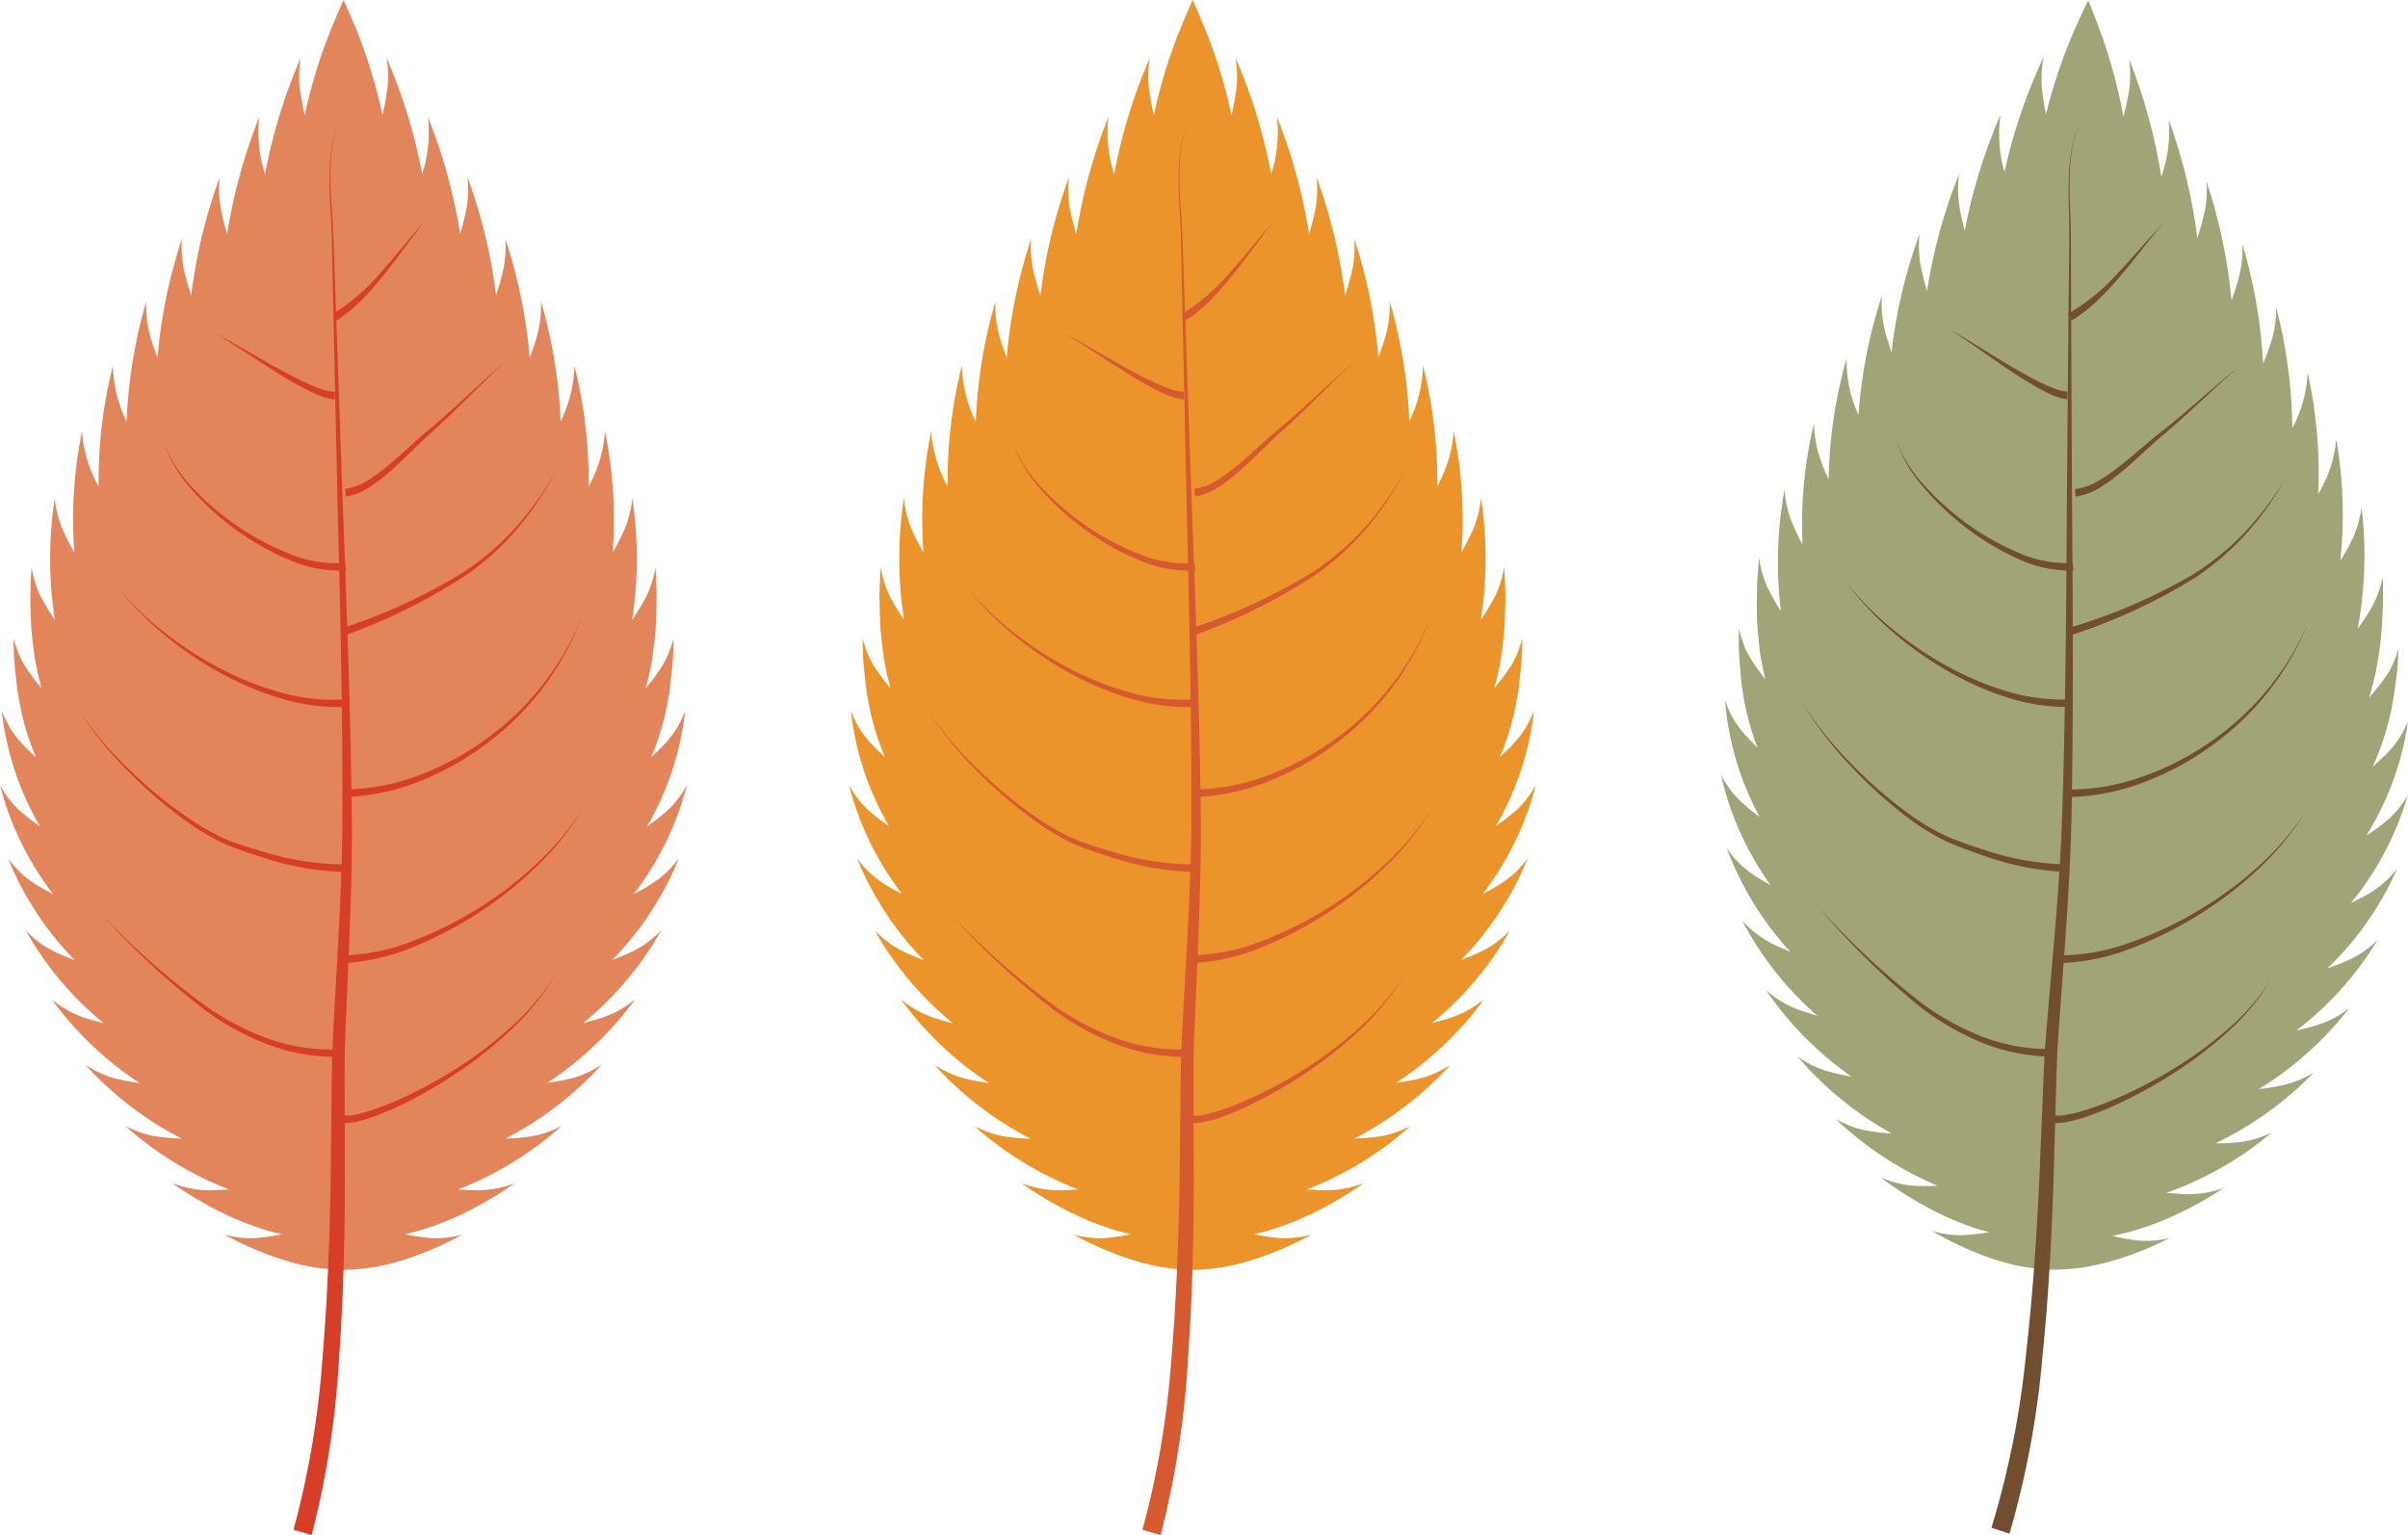 <svg xmlns="http://www.w3.org/2000/svg" xmlns:xlink="http://www.w3.org/1999/xlink" width="135" height="86.081" viewBox="0 0 135 86.081">
  <defs>
    <clipPath id="clip-path">
      <rect id="長方形_16" data-name="長方形 16" width="135" height="86.081" fill="none"/>
    </clipPath>
    <clipPath id="clip-path-2">
      <path id="パス_2266" data-name="パス 2266" d="M62.166,1.151A28.719,28.719,0,0,0,60.331,6.4,15.311,15.311,0,0,1,60.1,4.856a6.505,6.505,0,0,1,.1-1.673,30.621,30.621,0,0,0-2.195,6.454,7.7,7.7,0,0,1-.22-3.215,30.546,30.546,0,0,0-2.007,6.514c-.14-.589-.254-1.042-.321-1.526a6.3,6.3,0,0,1,.007-1.677,29.847,29.847,0,0,0-1.8,6.573,14.893,14.893,0,0,1-.373-1.514,6.42,6.42,0,0,1-.048-1.679,28.978,28.978,0,0,0-1.572,6.633c-.092-.289-.176-.543-.25-.788s-.133-.472-.181-.71a6.5,6.5,0,0,1-.108-1.679,27.754,27.754,0,0,0-1.311,6.69,7.371,7.371,0,0,1-.671-3.15,26.044,26.044,0,0,0-1,6.741,7.245,7.245,0,0,1-.827-3.116,24.429,24.429,0,0,0-.642,6.782,13.193,13.193,0,0,1-.662-1.414,6.388,6.388,0,0,1-.344-1.647,22.427,22.427,0,0,0-.2,6.807A14.262,14.262,0,0,1,44.7,32.9a6.412,6.412,0,0,1-.454-1.618c-.025.291-.048.582-.069.871s-.046.575-.046.868c-.011.58-.014,1.157,0,1.725.037.573.087,1.141.154,1.7l.023.206.037.208.076.412c.053.273.112.541.174.806a12.729,12.729,0,0,1-.889-1.278c-.06-.105-.119-.213-.176-.33s-.1-.231-.149-.36a6.674,6.674,0,0,1-.268-.887c0,.587-.016,1.164.037,1.748.018.291.041.58.066.866l.041.426c.016.144.039.289.06.428a14.8,14.8,0,0,0,.848,3.237c-.208-.211-.394-.4-.568-.587a5.892,5.892,0,0,1-.472-.561,5.228,5.228,0,0,1-.412-.646,6.931,6.931,0,0,1-.371-.857A16.518,16.518,0,0,0,44.279,45.8a10.5,10.5,0,0,1-1.187-1,5.429,5.429,0,0,1-.983-1.382A16.973,16.973,0,0,0,44.9,49.63c-.259-.149-.49-.282-.708-.417s-.408-.268-.6-.417c-.094-.076-.19-.154-.286-.238s-.186-.176-.28-.277a6.1,6.1,0,0,1-.587-.724A17.6,17.6,0,0,0,46,53.362c-.277-.117-.525-.222-.754-.328s-.44-.215-.648-.341a4.756,4.756,0,0,1-.625-.442,5.931,5.931,0,0,1-.674-.644,18.322,18.322,0,0,0,4.223,5.345c-.286-.087-.543-.165-.784-.243s-.463-.165-.685-.266a4.766,4.766,0,0,1-.671-.367,6.192,6.192,0,0,1-.74-.561,18.951,18.951,0,0,0,4.784,4.846,12.05,12.05,0,0,1-1.512-.353,5.734,5.734,0,0,1-1.505-.768,19.106,19.106,0,0,0,5.274,4.31,11.943,11.943,0,0,1-1.544-.19,5.54,5.54,0,0,1-.735-.215,7.9,7.9,0,0,1-.843-.389,19.073,19.073,0,0,0,5.7,3.728c-.3.011-.564.014-.818.014a6.426,6.426,0,0,1-.735-.037,5.676,5.676,0,0,1-1.631-.438,20.531,20.531,0,0,0,2.949,1.851,16.628,16.628,0,0,0,1.547.7,13.807,13.807,0,0,0,1.574.509,10.61,10.61,0,0,1-1.54.17,5.568,5.568,0,0,1-1.677-.245,18.669,18.669,0,0,0,3.16,1.485,14.4,14.4,0,0,0,1.631.467,13.227,13.227,0,0,0,1.817.231,13.4,13.4,0,0,0,1.824-.121,13.984,13.984,0,0,0,1.659-.367,18.532,18.532,0,0,0,3.244-1.288,5.622,5.622,0,0,1-1.689.144,10.61,10.61,0,0,1-1.528-.268,13.727,13.727,0,0,0,1.6-.41,16.781,16.781,0,0,0,1.588-.6,20.863,20.863,0,0,0,3.054-1.668,5.78,5.78,0,0,1-1.657.335,6.045,6.045,0,0,1-.733-.007c-.254-.016-.518-.034-.818-.062A19.021,19.021,0,0,0,72.992,63.5a7.159,7.159,0,0,1-.866.339,5.725,5.725,0,0,1-.745.172,12.115,12.115,0,0,1-1.553.094,19.185,19.185,0,0,0,5.526-3.98A5.785,5.785,0,0,1,73.8,60.8a11.724,11.724,0,0,1-1.533.261,18.9,18.9,0,0,0,5.073-4.546,6.36,6.36,0,0,1-.772.516,4.676,4.676,0,0,1-.694.323,7.119,7.119,0,0,1-.7.225c-.245.066-.506.126-.8.195A18.27,18.27,0,0,0,78.923,52.7a6.157,6.157,0,0,1-.71.6,5.079,5.079,0,0,1-.651.4c-.218.11-.435.206-.669.3s-.49.181-.77.282a17.614,17.614,0,0,0,3.9-5.577,6.151,6.151,0,0,1-.63.687c-.1.092-.2.179-.3.259s-.2.151-.3.218a6.834,6.834,0,0,1-.628.383c-.222.119-.463.238-.731.371A17.013,17.013,0,0,0,80.612,44.6a5.564,5.564,0,0,1-1.065,1.32,10.794,10.794,0,0,1-1.249.921,16.482,16.482,0,0,0,2.332-6.395,6.8,6.8,0,0,1-.422.832,5.15,5.15,0,0,1-.451.623,6.47,6.47,0,0,1-.506.532c-.186.174-.38.353-.6.55A14.814,14.814,0,0,0,79.693,39.8c.027-.142.06-.284.082-.424l.069-.424c.044-.284.082-.57.119-.861.087-.58.112-1.157.144-1.741a7.348,7.348,0,0,1-.321.868c-.055.124-.112.238-.172.351s-.128.215-.2.318a13.36,13.36,0,0,1-.962,1.221c.078-.261.149-.527.22-.8.032-.137.069-.273.1-.408l.05-.2.037-.206c.1-.55.183-1.114.254-1.684.053-.566.082-1.141.108-1.721.018-.293.011-.58.009-.871s-.009-.58-.016-.871a6.365,6.365,0,0,1-.554,1.588,13.689,13.689,0,0,1-.85,1.311,22.468,22.468,0,0,0,.218-6.8,6.453,6.453,0,0,1-.444,1.62,12.759,12.759,0,0,1-.747,1.37,24.517,24.517,0,0,0-.225-6.807A7.248,7.248,0,0,1,75.6,27.688,26.2,26.2,0,0,0,75.01,20.9,7.4,7.4,0,0,1,74.146,24a27.827,27.827,0,0,0-.9-6.757,6.6,6.6,0,0,1-.211,1.668c-.064.231-.137.458-.225.7s-.188.49-.3.772a28.875,28.875,0,0,0-1.164-6.715A6.431,6.431,0,0,1,71.2,15.34a14.091,14.091,0,0,1-.465,1.489,29.823,29.823,0,0,0-1.4-6.672,6.235,6.235,0,0,1-.1,1.675,15.308,15.308,0,0,1-.412,1.505,30.533,30.533,0,0,0-1.606-6.626,7.681,7.681,0,0,1-.415,3.194,30.64,30.64,0,0,0-1.8-6.578,6.485,6.485,0,0,1,0,1.679,15.119,15.119,0,0,1-.328,1.526,28.937,28.937,0,0,0-1.51-5.35Q62.947.592,62.7.008c-.186.378-.364.761-.538,1.143" transform="translate(-42.109 -0.008)" fill="none"/>
    </clipPath>
    <radialGradient id="radial-gradient" cx="0.209" cy="0.565" r="0.823" gradientTransform="matrix(0, 1, 0.562, 0, -2.079, 2.841)" gradientUnits="objectBoundingBox">
      <stop offset="0" stop-color="#f9be43"/>
      <stop offset="0.35" stop-color="#f9be43"/>
      <stop offset="0.987" stop-color="#a1a477"/>
      <stop offset="1" stop-color="#a1a477"/>
    </radialGradient>
  </defs>
  <g id="グループ_35" data-name="グループ 35" transform="translate(0 0)">
    <g id="グループ_30" data-name="グループ 30" transform="translate(0 -0.001)">
      <g id="グループ_29" data-name="グループ 29" clip-path="url(#clip-path)">
        <path id="パス_2240" data-name="パス 2240" d="M19.26,0q-.261.574-.5,1.159a28.834,28.834,0,0,0-1.675,5.3,14.91,14.91,0,0,1-.28-1.535,6.354,6.354,0,0,1,.053-1.677,30.466,30.466,0,0,0-2,6.518,7.632,7.632,0,0,1-.321-3.205,30.461,30.461,0,0,0-1.805,6.573c-.158-.584-.289-1.036-.369-1.514a6.353,6.353,0,0,1-.044-1.679,29.775,29.775,0,0,0-1.6,6.626,14.412,14.412,0,0,1-.419-1.5,6.517,6.517,0,0,1-.1-1.675,28.982,28.982,0,0,0-1.37,6.676c-.1-.284-.192-.538-.273-.781s-.147-.467-.2-.7a6.706,6.706,0,0,1-.16-1.675,27.971,27.971,0,0,0-1.1,6.727,7.452,7.452,0,0,1-.768-3.13,26.329,26.329,0,0,0-.8,6.768A7.243,7.243,0,0,1,4.6,24.183a24.543,24.543,0,0,0-.433,6.8,13.342,13.342,0,0,1-.706-1.4,6.462,6.462,0,0,1-.394-1.634,22.457,22.457,0,0,0,.009,6.809,14.056,14.056,0,0,1-.809-1.336,6.316,6.316,0,0,1-.5-1.6c-.018.291-.032.58-.044.871s-.027.577-.021.868c.009.582.023,1.157.057,1.725.055.573.121,1.136.2,1.691L2,37.186l.041.206.089.41c.062.27.126.538.2.8A13.023,13.023,0,0,1,1.4,37.353c-.064-.1-.126-.211-.186-.325s-.11-.229-.163-.355a7.4,7.4,0,0,1-.293-.878c.014.587.021,1.164.089,1.746.03.289.06.577.094.864l.055.426c.021.142.048.284.073.424a14.713,14.713,0,0,0,.946,3.21c-.218-.2-.408-.387-.587-.568a6.018,6.018,0,0,1-.49-.545A5.667,5.667,0,0,1,.5,40.716a6.887,6.887,0,0,1-.4-.845,16.478,16.478,0,0,0,2.135,6.461,10.826,10.826,0,0,1-1.221-.958A5.551,5.551,0,0,1,0,44.022a16.967,16.967,0,0,0,2.981,6.12c-.263-.142-.5-.268-.719-.394s-.417-.257-.614-.4c-.1-.073-.2-.149-.293-.229s-.192-.172-.289-.27a6.024,6.024,0,0,1-.609-.706,17.58,17.58,0,0,0,3.735,5.7c-.28-.11-.529-.206-.763-.307s-.444-.2-.658-.321a4.578,4.578,0,0,1-.639-.422,6.228,6.228,0,0,1-.692-.623,18.308,18.308,0,0,0,4.383,5.215c-.289-.078-.548-.149-.79-.22s-.467-.151-.692-.245a4.908,4.908,0,0,1-.683-.346,6.074,6.074,0,0,1-.758-.538,18.88,18.88,0,0,0,4.933,4.7,11.916,11.916,0,0,1-1.524-.3A5.753,5.753,0,0,1,4.779,59.7a19.154,19.154,0,0,0,5.4,4.147,11.811,11.811,0,0,1-1.549-.142,5.733,5.733,0,0,1-.74-.195,7.594,7.594,0,0,1-.855-.364A19.033,19.033,0,0,0,12.844,66.7c-.3.021-.564.032-.818.039a7.1,7.1,0,0,1-.735-.014,5.833,5.833,0,0,1-1.645-.387,20.817,20.817,0,0,0,3,1.76,16.226,16.226,0,0,0,1.569.653,13.57,13.57,0,0,0,1.59.458,10.544,10.544,0,0,1-1.537.22,5.582,5.582,0,0,1-1.682-.195,18.82,18.82,0,0,0,3.2,1.386,13.955,13.955,0,0,0,1.645.417,13.13,13.13,0,0,0,1.821.176,13.13,13.13,0,0,0,1.821-.176,13.955,13.955,0,0,0,1.645-.417,18.82,18.82,0,0,0,3.2-1.386,5.582,5.582,0,0,1-1.682.195,10.473,10.473,0,0,1-1.535-.22,13.83,13.83,0,0,0,1.59-.458A16.43,16.43,0,0,0,25.87,68.1a20.817,20.817,0,0,0,3-1.76,5.833,5.833,0,0,1-1.645.387,7.1,7.1,0,0,1-.735.014c-.254-.007-.518-.018-.818-.039a19.005,19.005,0,0,0,5.806-3.554,7.594,7.594,0,0,1-.855.364,5.733,5.733,0,0,1-.74.195,11.811,11.811,0,0,1-1.549.142,19.154,19.154,0,0,0,5.4-4.147,5.721,5.721,0,0,1-1.528.722,11.916,11.916,0,0,1-1.524.3,18.88,18.88,0,0,0,4.933-4.7,6.074,6.074,0,0,1-.758.538,4.908,4.908,0,0,1-.683.346c-.225.094-.449.17-.69.245s-.5.142-.793.22a18.308,18.308,0,0,0,4.383-5.215,6.228,6.228,0,0,1-.692.623,4.578,4.578,0,0,1-.639.422c-.213.119-.428.22-.658.321s-.483.2-.763.307a17.58,17.58,0,0,0,3.735-5.7,6.024,6.024,0,0,1-.609.706c-.1.1-.192.188-.289.27s-.195.156-.293.229c-.2.142-.4.27-.614.4s-.456.252-.719.394a16.967,16.967,0,0,0,2.981-6.12A5.551,5.551,0,0,1,37.5,45.374a11,11,0,0,1-1.219.958,16.513,16.513,0,0,0,2.133-6.461,6.886,6.886,0,0,1-.4.845,5.667,5.667,0,0,1-.431.635,6.018,6.018,0,0,1-.49.545c-.179.181-.369.364-.587.568a14.713,14.713,0,0,0,.946-3.21c.025-.14.053-.282.073-.424l.055-.426c.034-.286.064-.575.094-.864.069-.582.076-1.159.089-1.746a7.4,7.4,0,0,1-.293.878c-.053.126-.105.243-.163.355s-.121.222-.186.325A13.369,13.369,0,0,1,36.2,38.6c.069-.263.135-.532.195-.8l.089-.41.041-.206.032-.206q.124-.832.2-1.691c.034-.568.05-1.143.057-1.725.007-.291-.009-.58-.021-.868s-.025-.58-.044-.871a6.316,6.316,0,0,1-.5,1.6,14.056,14.056,0,0,1-.809,1.336,22.457,22.457,0,0,0,.009-6.809,6.462,6.462,0,0,1-.394,1.634,13.342,13.342,0,0,1-.706,1.4,24.543,24.543,0,0,0-.433-6.8A7.243,7.243,0,0,1,33,27.272a26.329,26.329,0,0,0-.8-6.768,7.418,7.418,0,0,1-.768,3.13,27.971,27.971,0,0,0-1.1-6.727,6.706,6.706,0,0,1-.16,1.675c-.057.236-.124.463-.2.7s-.172.5-.273.781a28.982,28.982,0,0,0-1.37-6.676,6.415,6.415,0,0,1-.1,1.675,14.412,14.412,0,0,1-.419,1.5,29.775,29.775,0,0,0-1.6-6.626,6.353,6.353,0,0,1-.044,1.679,15.247,15.247,0,0,1-.369,1.514,30.461,30.461,0,0,0-1.805-6.573,7.632,7.632,0,0,1-.321,3.205,30.466,30.466,0,0,0-2-6.518,6.354,6.354,0,0,1,.053,1.677,14.91,14.91,0,0,1-.28,1.535,28.834,28.834,0,0,0-1.675-5.3Q19.52.575,19.26,0" transform="translate(0 0.001)" fill="#e3855b"/>
        <path id="パス_2241" data-name="パス 2241" d="M8.146,10.637A11.57,11.57,0,0,0,10.9,8.231c.827-.923,1.592-1.911,2.426-2.834-.781.969-1.485,2-2.264,2.969A18.089,18.089,0,0,1,9.828,9.785,8.565,8.565,0,0,1,8.364,11Z" transform="translate(10.518 6.97)" fill="#d63e28"/>
        <path id="パス_2242" data-name="パス 2242" d="M11.983,11.834a3.121,3.121,0,0,1-.983-.27c-.3-.126-.587-.27-.871-.422-.564-.3-1.107-.635-1.645-.974s-1.068-.687-1.6-1.036l-.8-.518-.406-.25a1.106,1.106,0,0,0-.428-.183,1.133,1.133,0,0,1,.442.16l.419.227.825.472c.55.318,1.1.637,1.65.944s1.111.6,1.682.871c.284.133.57.257.861.362a2.815,2.815,0,0,0,.855.19Z" transform="translate(6.786 10.565)" fill="#d63e28"/>
        <path id="パス_2243" data-name="パス 2243" d="M8.448,15.981A3.208,3.208,0,0,0,9.713,15.5a9.91,9.91,0,0,0,1.157-.841c.742-.614,1.437-1.3,2.183-1.927,1.5-1.23,2.871-2.614,4.351-3.874-1.432,1.313-2.752,2.743-4.211,4.035-.715.648-1.384,1.356-2.117,2.007a10.171,10.171,0,0,1-1.166.916,3.548,3.548,0,0,1-1.418.591Z" transform="translate(10.908 11.434)" fill="#d63e28"/>
        <path id="パス_2244" data-name="パス 2244" d="M4,10.827a7.844,7.844,0,0,0,1.771,2.69,14.991,14.991,0,0,0,2.474,2.076,14.5,14.5,0,0,0,2.85,1.492,6.669,6.669,0,0,0,3.086.5l.055.422a7.02,7.02,0,0,1-3.258-.623,14.577,14.577,0,0,1-2.855-1.613,15.164,15.164,0,0,1-2.433-2.179A7.926,7.926,0,0,1,4,10.827" transform="translate(5.167 13.981)" fill="#d63e28"/>
        <path id="パス_2245" data-name="パス 2245" d="M8.356,20.394a31.707,31.707,0,0,0,6.949-3.228,15.237,15.237,0,0,0,2.887-2.513A17.252,17.252,0,0,0,20.4,11.5a17.255,17.255,0,0,1-2.124,3.221,15.348,15.348,0,0,1-2.843,2.619,32.129,32.129,0,0,1-6.922,3.453Z" transform="translate(10.789 14.85)" fill="#d63e28"/>
        <path id="パス_2246" data-name="パス 2246" d="M2.888,14.378a16.989,16.989,0,0,0,2.653,2.559,19.593,19.593,0,0,0,3.093,1.991,16.838,16.838,0,0,0,3.4,1.343,10.7,10.7,0,0,0,3.595.383l.03.424a11.08,11.08,0,0,1-3.712-.5,17.143,17.143,0,0,1-3.418-1.462,19.822,19.822,0,0,1-3.061-2.1,17.181,17.181,0,0,1-2.584-2.642" transform="translate(3.729 18.566)" fill="#d63e28"/>
        <path id="パス_2247" data-name="パス 2247" d="M8.458,24.775a11.975,11.975,0,0,0,4.191-.825,15.829,15.829,0,0,0,3.783-2.071A15.621,15.621,0,0,0,21.7,15.1a15.727,15.727,0,0,1-5.139,6.951,16.119,16.119,0,0,1-3.794,2.2,12.418,12.418,0,0,1-4.307.953Z" transform="translate(10.921 19.494)" fill="#d63e28"/>
        <path id="パス_2248" data-name="パス 2248" d="M1.914,17.348a18.767,18.767,0,0,0,2.919,3.464,24.647,24.647,0,0,0,3.522,2.843,12.382,12.382,0,0,0,1.977,1.065c.69.268,1.427.486,2.147.7a15.437,15.437,0,0,0,4.431.651l0,.426a15.785,15.785,0,0,1-4.518-.772c-.731-.231-1.446-.458-2.161-.756a12.747,12.747,0,0,1-1.993-1.134A24.973,24.973,0,0,1,4.757,20.89a19.041,19.041,0,0,1-2.843-3.542" transform="translate(2.471 22.4)" fill="#d63e28"/>
        <path id="パス_2249" data-name="パス 2249" d="M8.458,28.117a11.636,11.636,0,0,0,3.927-.871A20.834,20.834,0,0,0,16.026,25.4a21.042,21.042,0,0,0,3.233-2.513,15.72,15.72,0,0,0,2.6-3.169,15.8,15.8,0,0,1-2.525,3.247A21.682,21.682,0,0,1,12.5,27.544a12.055,12.055,0,0,1-4.046,1Z" transform="translate(10.921 25.456)" fill="#d63e28"/>
        <path id="パス_2250" data-name="パス 2250" d="M2.471,22.361a42.431,42.431,0,0,0,5.994,5.267,14.82,14.82,0,0,0,3.526,1.792,10.315,10.315,0,0,0,3.87.545l.018.424a10.657,10.657,0,0,1-3.993-.669A14.917,14.917,0,0,1,8.343,27.8a42.765,42.765,0,0,1-5.872-5.442" transform="translate(3.19 28.873)" fill="#d63e28"/>
        <path id="パス_2251" data-name="パス 2251" d="M8.457,31.764a1.74,1.74,0,0,0,.8-.027,7.663,7.663,0,0,0,.884-.241,16.464,16.464,0,0,0,1.73-.687A25.462,25.462,0,0,0,15.141,29,22.02,22.02,0,0,0,18.1,26.7a13.436,13.436,0,0,0,2.394-2.878,13.515,13.515,0,0,1-2.321,2.956,22.1,22.1,0,0,1-2.912,2.394A25.772,25.772,0,0,1,12.006,31.1a16.62,16.62,0,0,1-1.746.752,8.081,8.081,0,0,1-.921.277,3.809,3.809,0,0,1-.493.082,1.258,1.258,0,0,1-.566-.057Z" transform="translate(10.692 30.761)" fill="#d63e28"/>
        <path id="パス_2252" data-name="パス 2252" d="M9.788,2.96a6.8,6.8,0,0,0-.525,2.408,20.794,20.794,0,0,0,.064,2.477c.064.823.1,1.652.124,2.479L9.536,12.8l.346,9.918c.245,6.615.516,13.225.575,19.851.007,3.318-.16,6.628-.3,9.932-.034.825-.076,1.654-.094,2.474s-.014,1.645-.014,2.47l.014,4.967c-.007,3.313-.089,6.631-.325,9.948a50.937,50.937,0,0,1-1.537,9.9l-1.02-.3A49.871,49.871,0,0,0,8.81,72.288c.277-3.281.4-6.58.456-9.882l.053-4.96c.009-.827.014-1.654.048-2.49s.08-1.657.126-2.484c.186-3.3.394-6.6.431-9.9.032-6.608-.149-13.225-.309-19.839L9.4,12.807l-.05-2.481c-.011-.827-.039-1.652-.092-2.477a20.42,20.42,0,0,1-.032-2.484A6.845,6.845,0,0,1,9.788,2.96" transform="translate(9.272 3.823)" fill="#d63e28"/>
        <path id="パス_2253" data-name="パス 2253" d="M40.037,0q-.261.574-.5,1.159a28.834,28.834,0,0,0-1.675,5.3,14.908,14.908,0,0,1-.28-1.535,6.354,6.354,0,0,1,.053-1.677,30.466,30.466,0,0,0-2,6.518,7.632,7.632,0,0,1-.321-3.205,30.461,30.461,0,0,0-1.805,6.573c-.158-.584-.289-1.036-.369-1.514A6.353,6.353,0,0,1,33.1,9.941a29.775,29.775,0,0,0-1.6,6.626,14.413,14.413,0,0,1-.419-1.5,6.517,6.517,0,0,1-.1-1.675,28.982,28.982,0,0,0-1.37,6.676c-.1-.284-.192-.538-.273-.781s-.147-.467-.2-.7a6.706,6.706,0,0,1-.16-1.675,27.971,27.971,0,0,0-1.1,6.727A7.418,7.418,0,0,1,27.1,20.5a26.329,26.329,0,0,0-.8,6.768,7.243,7.243,0,0,1-.921-3.088,24.543,24.543,0,0,0-.433,6.8,13.571,13.571,0,0,1-.706-1.4,6.462,6.462,0,0,1-.394-1.634,22.457,22.457,0,0,0,.009,6.809,14.057,14.057,0,0,1-.809-1.336,6.317,6.317,0,0,1-.5-1.6c-.018.291-.032.58-.044.871s-.027.577-.021.868c.007.582.023,1.157.057,1.725q.079.859.2,1.691l.032.206.041.206.089.41c.06.27.126.538.195.8a13.37,13.37,0,0,1-.926-1.251c-.064-.1-.126-.211-.186-.325s-.11-.229-.163-.355a7.4,7.4,0,0,1-.293-.878c.014.587.021,1.164.089,1.746.03.289.06.577.094.864l.055.426c.021.142.048.284.073.424a14.713,14.713,0,0,0,.946,3.21c-.218-.2-.408-.387-.587-.568a6.019,6.019,0,0,1-.49-.545,5.668,5.668,0,0,1-.431-.635,6.887,6.887,0,0,1-.4-.845,16.513,16.513,0,0,0,2.133,6.461,11,11,0,0,1-1.219-.958,5.551,5.551,0,0,1-1.022-1.352,16.967,16.967,0,0,0,2.981,6.12c-.263-.142-.5-.268-.719-.394s-.417-.257-.614-.4c-.1-.073-.2-.149-.293-.229s-.192-.172-.289-.27a6.023,6.023,0,0,1-.609-.706,17.58,17.58,0,0,0,3.735,5.7c-.28-.11-.529-.206-.763-.307s-.444-.2-.658-.321a4.578,4.578,0,0,1-.639-.422,6.227,6.227,0,0,1-.692-.623A18.307,18.307,0,0,0,26.6,57.382c-.289-.078-.548-.149-.79-.22s-.467-.151-.692-.245a4.908,4.908,0,0,1-.683-.346,6.075,6.075,0,0,1-.758-.538,18.88,18.88,0,0,0,4.933,4.7,11.916,11.916,0,0,1-1.524-.3,5.753,5.753,0,0,1-1.528-.722,19.154,19.154,0,0,0,5.4,4.147,12.22,12.22,0,0,1-1.549-.142,5.733,5.733,0,0,1-.74-.195,7.594,7.594,0,0,1-.855-.364A19.033,19.033,0,0,0,33.621,66.7c-.3.021-.564.032-.818.039a7.1,7.1,0,0,1-.735-.014,5.833,5.833,0,0,1-1.645-.387,20.817,20.817,0,0,0,3,1.76,16.431,16.431,0,0,0,1.567.653,13.734,13.734,0,0,0,1.592.458,10.544,10.544,0,0,1-1.537.22,5.582,5.582,0,0,1-1.682-.195,18.82,18.82,0,0,0,3.2,1.386,13.956,13.956,0,0,0,1.645.417,13.13,13.13,0,0,0,1.821.176,13.13,13.13,0,0,0,1.821-.176,13.955,13.955,0,0,0,1.645-.417,18.82,18.82,0,0,0,3.2-1.386,5.582,5.582,0,0,1-1.682.195,10.544,10.544,0,0,1-1.537-.22,13.57,13.57,0,0,0,1.59-.458,16.225,16.225,0,0,0,1.569-.653,20.817,20.817,0,0,0,3-1.76,5.833,5.833,0,0,1-1.645.387,7.1,7.1,0,0,1-.735.014c-.254-.007-.518-.018-.818-.039a19.033,19.033,0,0,0,5.806-3.554,7.6,7.6,0,0,1-.855.364,5.733,5.733,0,0,1-.74.195,12.22,12.22,0,0,1-1.549.142,19.154,19.154,0,0,0,5.4-4.147,5.753,5.753,0,0,1-1.528.722,11.916,11.916,0,0,1-1.524.3,18.88,18.88,0,0,0,4.933-4.7,6.074,6.074,0,0,1-.758.538,4.909,4.909,0,0,1-.683.346c-.225.094-.449.17-.692.245s-.5.142-.79.22a18.307,18.307,0,0,0,4.383-5.215,6.227,6.227,0,0,1-.692.623,4.579,4.579,0,0,1-.639.422c-.213.119-.428.22-.658.321s-.483.2-.763.307a17.58,17.58,0,0,0,3.735-5.7,6.023,6.023,0,0,1-.609.706c-.1.1-.192.188-.289.27s-.195.156-.293.229c-.2.142-.4.27-.614.4s-.456.252-.719.394a16.967,16.967,0,0,0,2.981-6.12,5.551,5.551,0,0,1-1.022,1.352,10.827,10.827,0,0,1-1.221.958,16.478,16.478,0,0,0,2.135-6.461,6.885,6.885,0,0,1-.4.845,5.668,5.668,0,0,1-.431.635,6.017,6.017,0,0,1-.49.545c-.179.181-.369.364-.587.568a14.713,14.713,0,0,0,.946-3.21c.025-.14.053-.282.073-.424l.055-.426c.034-.286.064-.575.094-.864.069-.582.076-1.159.089-1.746a7.394,7.394,0,0,1-.293.878c-.053.126-.108.243-.163.355s-.121.222-.186.325a13.022,13.022,0,0,1-.928,1.251c.071-.263.137-.532.2-.8l.089-.41.041-.206.032-.206q.124-.832.2-1.691c.034-.568.05-1.143.057-1.725.007-.291-.009-.58-.021-.868s-.025-.58-.044-.871a6.317,6.317,0,0,1-.5,1.6,14.056,14.056,0,0,1-.809,1.336,22.457,22.457,0,0,0,.009-6.809,6.462,6.462,0,0,1-.394,1.634,13.57,13.57,0,0,1-.706,1.4,24.543,24.543,0,0,0-.433-6.8,7.243,7.243,0,0,1-.921,3.088,26.329,26.329,0,0,0-.8-6.768,7.418,7.418,0,0,1-.768,3.13,27.97,27.97,0,0,0-1.1-6.727,6.706,6.706,0,0,1-.16,1.675c-.057.236-.124.463-.2.7s-.172.5-.273.781A28.982,28.982,0,0,0,49.1,13.39a6.517,6.517,0,0,1-.1,1.675,14.412,14.412,0,0,1-.419,1.5,29.775,29.775,0,0,0-1.6-6.626,6.354,6.354,0,0,1-.044,1.679c-.08.479-.211.93-.369,1.514a30.461,30.461,0,0,0-1.805-6.573,7.632,7.632,0,0,1-.321,3.205,30.467,30.467,0,0,0-2-6.518,6.354,6.354,0,0,1,.053,1.677,14.91,14.91,0,0,1-.28,1.535,28.833,28.833,0,0,0-1.675-5.3Q40.3.575,40.037,0" transform="translate(26.827 0.001)" fill="#eb942c"/>
        <path id="パス_2254" data-name="パス 2254" d="M28.922,10.637a11.57,11.57,0,0,0,2.756-2.406C32.505,7.308,33.271,6.32,34.1,5.4c-.781.969-1.485,2-2.264,2.969A18.088,18.088,0,0,1,30.6,9.785,8.564,8.564,0,0,1,29.14,11Z" transform="translate(37.343 6.97)" fill="#d65a2f"/>
        <path id="パス_2255" data-name="パス 2255" d="M32.759,11.834a3.121,3.121,0,0,1-.983-.27c-.3-.126-.587-.27-.868-.422-.566-.3-1.109-.635-1.647-.974s-1.068-.687-1.6-1.036l-.8-.518-.406-.25a1.091,1.091,0,0,0-.428-.183,1.133,1.133,0,0,1,.442.16l.419.227.825.472c.55.318,1.1.637,1.65.944s1.111.6,1.682.871c.284.133.571.257.861.362a2.815,2.815,0,0,0,.855.19Z" transform="translate(33.612 10.565)" fill="#d65a2f"/>
        <path id="パス_2256" data-name="パス 2256" d="M29.225,15.981A3.208,3.208,0,0,0,30.49,15.5a9.91,9.91,0,0,0,1.157-.841c.742-.614,1.437-1.3,2.183-1.927,1.5-1.23,2.871-2.614,4.351-3.874-1.432,1.313-2.752,2.743-4.211,4.035-.715.648-1.384,1.356-2.117,2.007a10.171,10.171,0,0,1-1.166.916,3.548,3.548,0,0,1-1.418.591Z" transform="translate(37.734 11.434)" fill="#d65a2f"/>
        <path id="パス_2257" data-name="パス 2257" d="M24.779,10.827a7.844,7.844,0,0,0,1.771,2.69,14.992,14.992,0,0,0,2.474,2.076,14.5,14.5,0,0,0,2.85,1.492,6.669,6.669,0,0,0,3.086.5l.055.422a7.02,7.02,0,0,1-3.258-.623A14.577,14.577,0,0,1,28.9,15.767a15.164,15.164,0,0,1-2.433-2.179,7.926,7.926,0,0,1-1.691-2.761" transform="translate(31.994 13.981)" fill="#d65a2f"/>
        <path id="パス_2258" data-name="パス 2258" d="M29.132,20.394a31.724,31.724,0,0,0,6.951-3.228,15.236,15.236,0,0,0,2.887-2.513,17.24,17.24,0,0,0,2.2-3.153,17.243,17.243,0,0,1-2.122,3.221A15.361,15.361,0,0,1,36.2,17.34a32.077,32.077,0,0,1-6.922,3.453Z" transform="translate(37.614 14.85)" fill="#d65a2f"/>
        <path id="パス_2259" data-name="パス 2259" d="M23.665,14.378a16.988,16.988,0,0,0,2.653,2.559,19.7,19.7,0,0,0,3.093,1.991,16.838,16.838,0,0,0,3.4,1.343,10.7,10.7,0,0,0,3.595.383l.03.424a11.08,11.08,0,0,1-3.712-.5,17.143,17.143,0,0,1-3.418-1.462,19.822,19.822,0,0,1-3.061-2.1,17.181,17.181,0,0,1-2.584-2.642" transform="translate(30.555 18.566)" fill="#d65a2f"/>
        <path id="パス_2260" data-name="パス 2260" d="M29.235,24.775a11.975,11.975,0,0,0,4.191-.825,15.829,15.829,0,0,0,3.783-2.071A15.621,15.621,0,0,0,42.476,15.1a15.728,15.728,0,0,1-5.139,6.951,16.119,16.119,0,0,1-3.794,2.2,12.418,12.418,0,0,1-4.307.953Z" transform="translate(37.747 19.494)" fill="#d65a2f"/>
        <path id="パス_2261" data-name="パス 2261" d="M22.69,17.348a18.767,18.767,0,0,0,2.919,3.464,24.647,24.647,0,0,0,3.522,2.843,12.382,12.382,0,0,0,1.977,1.065c.69.268,1.427.486,2.147.7a15.437,15.437,0,0,0,4.431.651l0,.426a15.785,15.785,0,0,1-4.518-.772c-.731-.231-1.443-.458-2.161-.756a12.747,12.747,0,0,1-1.993-1.134,24.973,24.973,0,0,1-3.478-2.942,19.041,19.041,0,0,1-2.843-3.542" transform="translate(29.297 22.4)" fill="#d65a2f"/>
        <path id="パス_2262" data-name="パス 2262" d="M29.235,28.117a11.624,11.624,0,0,0,3.927-.871A20.834,20.834,0,0,0,36.8,25.4a21.043,21.043,0,0,0,3.233-2.513,15.644,15.644,0,0,0,2.6-3.169,15.8,15.8,0,0,1-2.525,3.247,21.682,21.682,0,0,1-6.828,4.582,12.055,12.055,0,0,1-4.046,1Z" transform="translate(37.747 25.456)" fill="#d65a2f"/>
        <path id="パス_2263" data-name="パス 2263" d="M23.247,22.361a42.43,42.43,0,0,0,5.994,5.267,14.82,14.82,0,0,0,3.526,1.792,10.309,10.309,0,0,0,3.87.545l.018.424a10.7,10.7,0,0,1-3.993-.667,15.007,15.007,0,0,1-3.542-1.92,42.765,42.765,0,0,1-5.872-5.442" transform="translate(30.016 28.873)" fill="#d65a2f"/>
        <path id="パス_2264" data-name="パス 2264" d="M29.233,31.764a1.74,1.74,0,0,0,.8-.027,7.827,7.827,0,0,0,.887-.241,16.627,16.627,0,0,0,1.728-.687A25.461,25.461,0,0,0,35.917,29a22.02,22.02,0,0,0,2.958-2.3,13.548,13.548,0,0,0,2.394-2.878,13.515,13.515,0,0,1-2.321,2.956,22.1,22.1,0,0,1-2.912,2.394A25.773,25.773,0,0,1,32.782,31.1a16.62,16.62,0,0,1-1.746.752,8.081,8.081,0,0,1-.921.277,3.809,3.809,0,0,1-.493.082,1.258,1.258,0,0,1-.566-.057Z" transform="translate(37.517 30.761)" fill="#d65a2f"/>
        <path id="パス_2265" data-name="パス 2265" d="M30.565,2.96a6.7,6.7,0,0,0-.525,2.408A19.871,19.871,0,0,0,30.1,7.845c.064.823.1,1.652.124,2.479l.085,2.479.344,9.918c.245,6.615.516,13.225.577,19.851,0,3.318-.163,6.631-.3,9.932-.034.825-.078,1.654-.1,2.474s-.014,1.645-.014,2.47l.014,4.967c-.007,3.313-.087,6.631-.325,9.948a50.932,50.932,0,0,1-1.535,9.9l-1.02-.3a50.046,50.046,0,0,0,1.629-9.666c.275-3.279.4-6.578.456-9.882l.05-4.96c.011-.827.014-1.654.05-2.49s.082-1.657.124-2.484c.188-3.3.4-6.6.431-9.9.034-6.608-.147-13.225-.3-19.839l-.215-9.923-.048-2.481c-.014-.827-.039-1.652-.094-2.477A20.893,20.893,0,0,1,30,5.366a6.8,6.8,0,0,1,.561-2.406" transform="translate(36.098 3.823)" fill="#d65a2f"/>
      </g>
    </g>
    <g id="グループ_32" data-name="グループ 32" transform="translate(96.479 0.019)">
      <g id="グループ_31" data-name="グループ 31" clip-path="url(#clip-path-2)">
        <rect id="長方形_17" data-name="長方形 17" width="72.33" height="40.678" transform="translate(-2.174 71.121) rotate(-88.249)" fill="url(#radial-gradient)"/>
      </g>
    </g>
    <g id="グループ_34" data-name="グループ 34" transform="translate(0 -0.001)">
      <g id="グループ_33" data-name="グループ 33" clip-path="url(#clip-path)">
        <path id="パス_2267" data-name="パス 2267" d="M50.6,10.544A11.5,11.5,0,0,0,53.43,8.223c.857-.9,1.65-1.86,2.513-2.759-.811.944-1.544,1.947-2.355,2.9A17.661,17.661,0,0,1,52.31,9.742a8.561,8.561,0,0,1-1.5,1.175Z" transform="translate(65.337 7.056)" fill="#714e2d"/>
        <path id="パス_2268" data-name="パス 2268" d="M54.311,11.946a3.126,3.126,0,0,1-.974-.3c-.3-.135-.58-.289-.857-.449-.554-.318-1.088-.667-1.615-1.022S49.818,9.453,49.3,9.089l-.781-.541-.4-.261a1.117,1.117,0,0,0-.424-.2,1.126,1.126,0,0,1,.438.174l.41.238.811.5c.541.335,1.077.669,1.622.992s1.091.639,1.652.923c.28.14.564.273.85.387a2.783,2.783,0,0,0,.848.215Z" transform="translate(61.587 10.447)" fill="#714e2d"/>
        <path id="パス_2269" data-name="パス 2269" d="M50.775,15.828a3.176,3.176,0,0,0,1.278-.444,9.8,9.8,0,0,0,1.182-.806c.761-.589,1.476-1.251,2.243-1.858,1.533-1.185,2.949-2.525,4.465-3.739-1.471,1.269-2.834,2.658-4.333,3.9-.733.625-1.423,1.313-2.177,1.943a9.945,9.945,0,0,1-1.194.878,3.514,3.514,0,0,1-1.434.548Z" transform="translate(65.559 11.596)" fill="#714e2d"/>
        <path id="パス_2270" data-name="パス 2270" d="M46.366,10.7a7.851,7.851,0,0,0,1.684,2.743,15.147,15.147,0,0,0,2.413,2.151,14.423,14.423,0,0,0,2.8,1.576,6.661,6.661,0,0,0,3.07.591l.044.424a7.029,7.029,0,0,1-3.24-.722,14.69,14.69,0,0,1-2.8-1.7,15.377,15.377,0,0,1-2.364-2.252,7.861,7.861,0,0,1-1.6-2.811" transform="translate(59.866 13.811)" fill="#714e2d"/>
        <path id="パス_2271" data-name="パス 2271" d="M50.577,20.184a31.507,31.507,0,0,0,7.045-3.015,15.14,15.14,0,0,0,2.965-2.424,17.187,17.187,0,0,0,2.3-3.082,17.239,17.239,0,0,1-2.218,3.155,15.423,15.423,0,0,1-2.926,2.529,31.876,31.876,0,0,1-7.022,3.237Z" transform="translate(65.303 15.06)" fill="#714e2d"/>
        <path id="パス_2272" data-name="パス 2272" d="M45.144,14.211a16.992,16.992,0,0,0,2.573,2.639,19.824,19.824,0,0,0,3.031,2.085,16.964,16.964,0,0,0,3.363,1.446,10.724,10.724,0,0,0,3.581.49l.018.426a11.128,11.128,0,0,1-3.7-.612,17.248,17.248,0,0,1-3.375-1.567,19.761,19.761,0,0,1-2.992-2.188,17.069,17.069,0,0,1-2.5-2.72" transform="translate(58.288 18.35)" fill="#714e2d"/>
        <path id="パス_2273" data-name="パス 2273" d="M50.568,24.545a11.972,11.972,0,0,0,4.213-.7,15.793,15.793,0,0,0,3.845-1.954A15.615,15.615,0,0,0,64.1,15.277a15.693,15.693,0,0,1-5.348,6.789,16.034,16.034,0,0,1-3.861,2.083,12.393,12.393,0,0,1-4.335.823Z" transform="translate(65.274 19.726)" fill="#714e2d"/>
        <path id="パス_2274" data-name="パス 2274" d="M44.079,17.15A18.967,18.967,0,0,0,46.89,20.7a25.018,25.018,0,0,0,3.432,2.949,12.484,12.484,0,0,0,1.945,1.123c.683.291,1.414.529,2.126.763a15.356,15.356,0,0,0,4.408.786l-.016.426a15.766,15.766,0,0,1-4.493-.91c-.722-.254-1.43-.5-2.135-.823A12.7,12.7,0,0,1,50.2,23.824a25.157,25.157,0,0,1-3.386-3.047,19.038,19.038,0,0,1-2.733-3.627" transform="translate(56.913 22.145)" fill="#714e2d"/>
        <path id="パス_2275" data-name="パス 2275" d="M50.444,27.883a11.73,11.73,0,0,0,3.952-.749,20.823,20.823,0,0,0,3.7-1.739A20.93,20.93,0,0,0,61.4,22.982,15.885,15.885,0,0,0,64.095,19.9a16.01,16.01,0,0,1-2.623,3.166,21.721,21.721,0,0,1-6.965,4.372,12.05,12.05,0,0,1-4.076.875Z" transform="translate(65.113 25.69)" fill="#714e2d"/>
        <path id="パス_2276" data-name="パス 2276" d="M44.482,22.178a42.558,42.558,0,0,0,5.831,5.448,14.734,14.734,0,0,0,3.469,1.9,10.364,10.364,0,0,0,3.851.662l0,.424a10.686,10.686,0,0,1-3.971-.788A15.062,15.062,0,0,1,50.185,27.8a42.357,42.357,0,0,1-5.7-5.618" transform="translate(57.434 28.637)" fill="#714e2d"/>
        <path id="パス_2277" data-name="パス 2277" d="M50.322,31.55a1.735,1.735,0,0,0,.8,0,7.394,7.394,0,0,0,.891-.213,16.775,16.775,0,0,0,1.748-.632,25.763,25.763,0,0,0,3.327-1.711,22.108,22.108,0,0,0,3.027-2.2,13.456,13.456,0,0,0,2.479-2.8,13.49,13.49,0,0,1-2.408,2.882A22.256,22.256,0,0,1,57.2,29.169a26.231,26.231,0,0,1-3.311,1.824,17.034,17.034,0,0,1-1.766.7,8.285,8.285,0,0,1-.93.25,3.787,3.787,0,0,1-.495.066,1.214,1.214,0,0,1-.564-.076Z" transform="translate(64.731 30.963)" fill="#714e2d"/>
        <path id="パス_2278" data-name="パス 2278" d="M53.749,2.964a6.8,6.8,0,0,0-.6,2.392,20.771,20.771,0,0,0-.011,2.477c.039.825.053,1.654.048,2.481l.007,2.481.044,9.925c.046,6.617.112,13.231-.032,19.858-.094,3.318-.36,6.621-.6,9.918-.06.823-.124,1.652-.17,2.47s-.064,1.645-.087,2.47l-.14,4.963c-.108,3.311-.291,6.626-.628,9.934a51.144,51.144,0,0,1-1.84,9.845l-1.01-.337a50.034,50.034,0,0,0,1.925-9.611c.378-3.269.6-6.564.756-9.863l.206-4.956c.034-.827.064-1.654.121-2.488s.133-1.654.2-2.479c.286-3.3.6-6.587.733-9.884.234-6.605.254-13.225.3-19.839l.089-9.925.027-2.481c.014-.829.011-1.652-.016-2.479a20.415,20.415,0,0,1,.044-2.484,6.843,6.843,0,0,1,.632-2.387" transform="translate(62.917 3.828)" fill="#714e2d"/>
      </g>
    </g>
  </g>
</svg>
